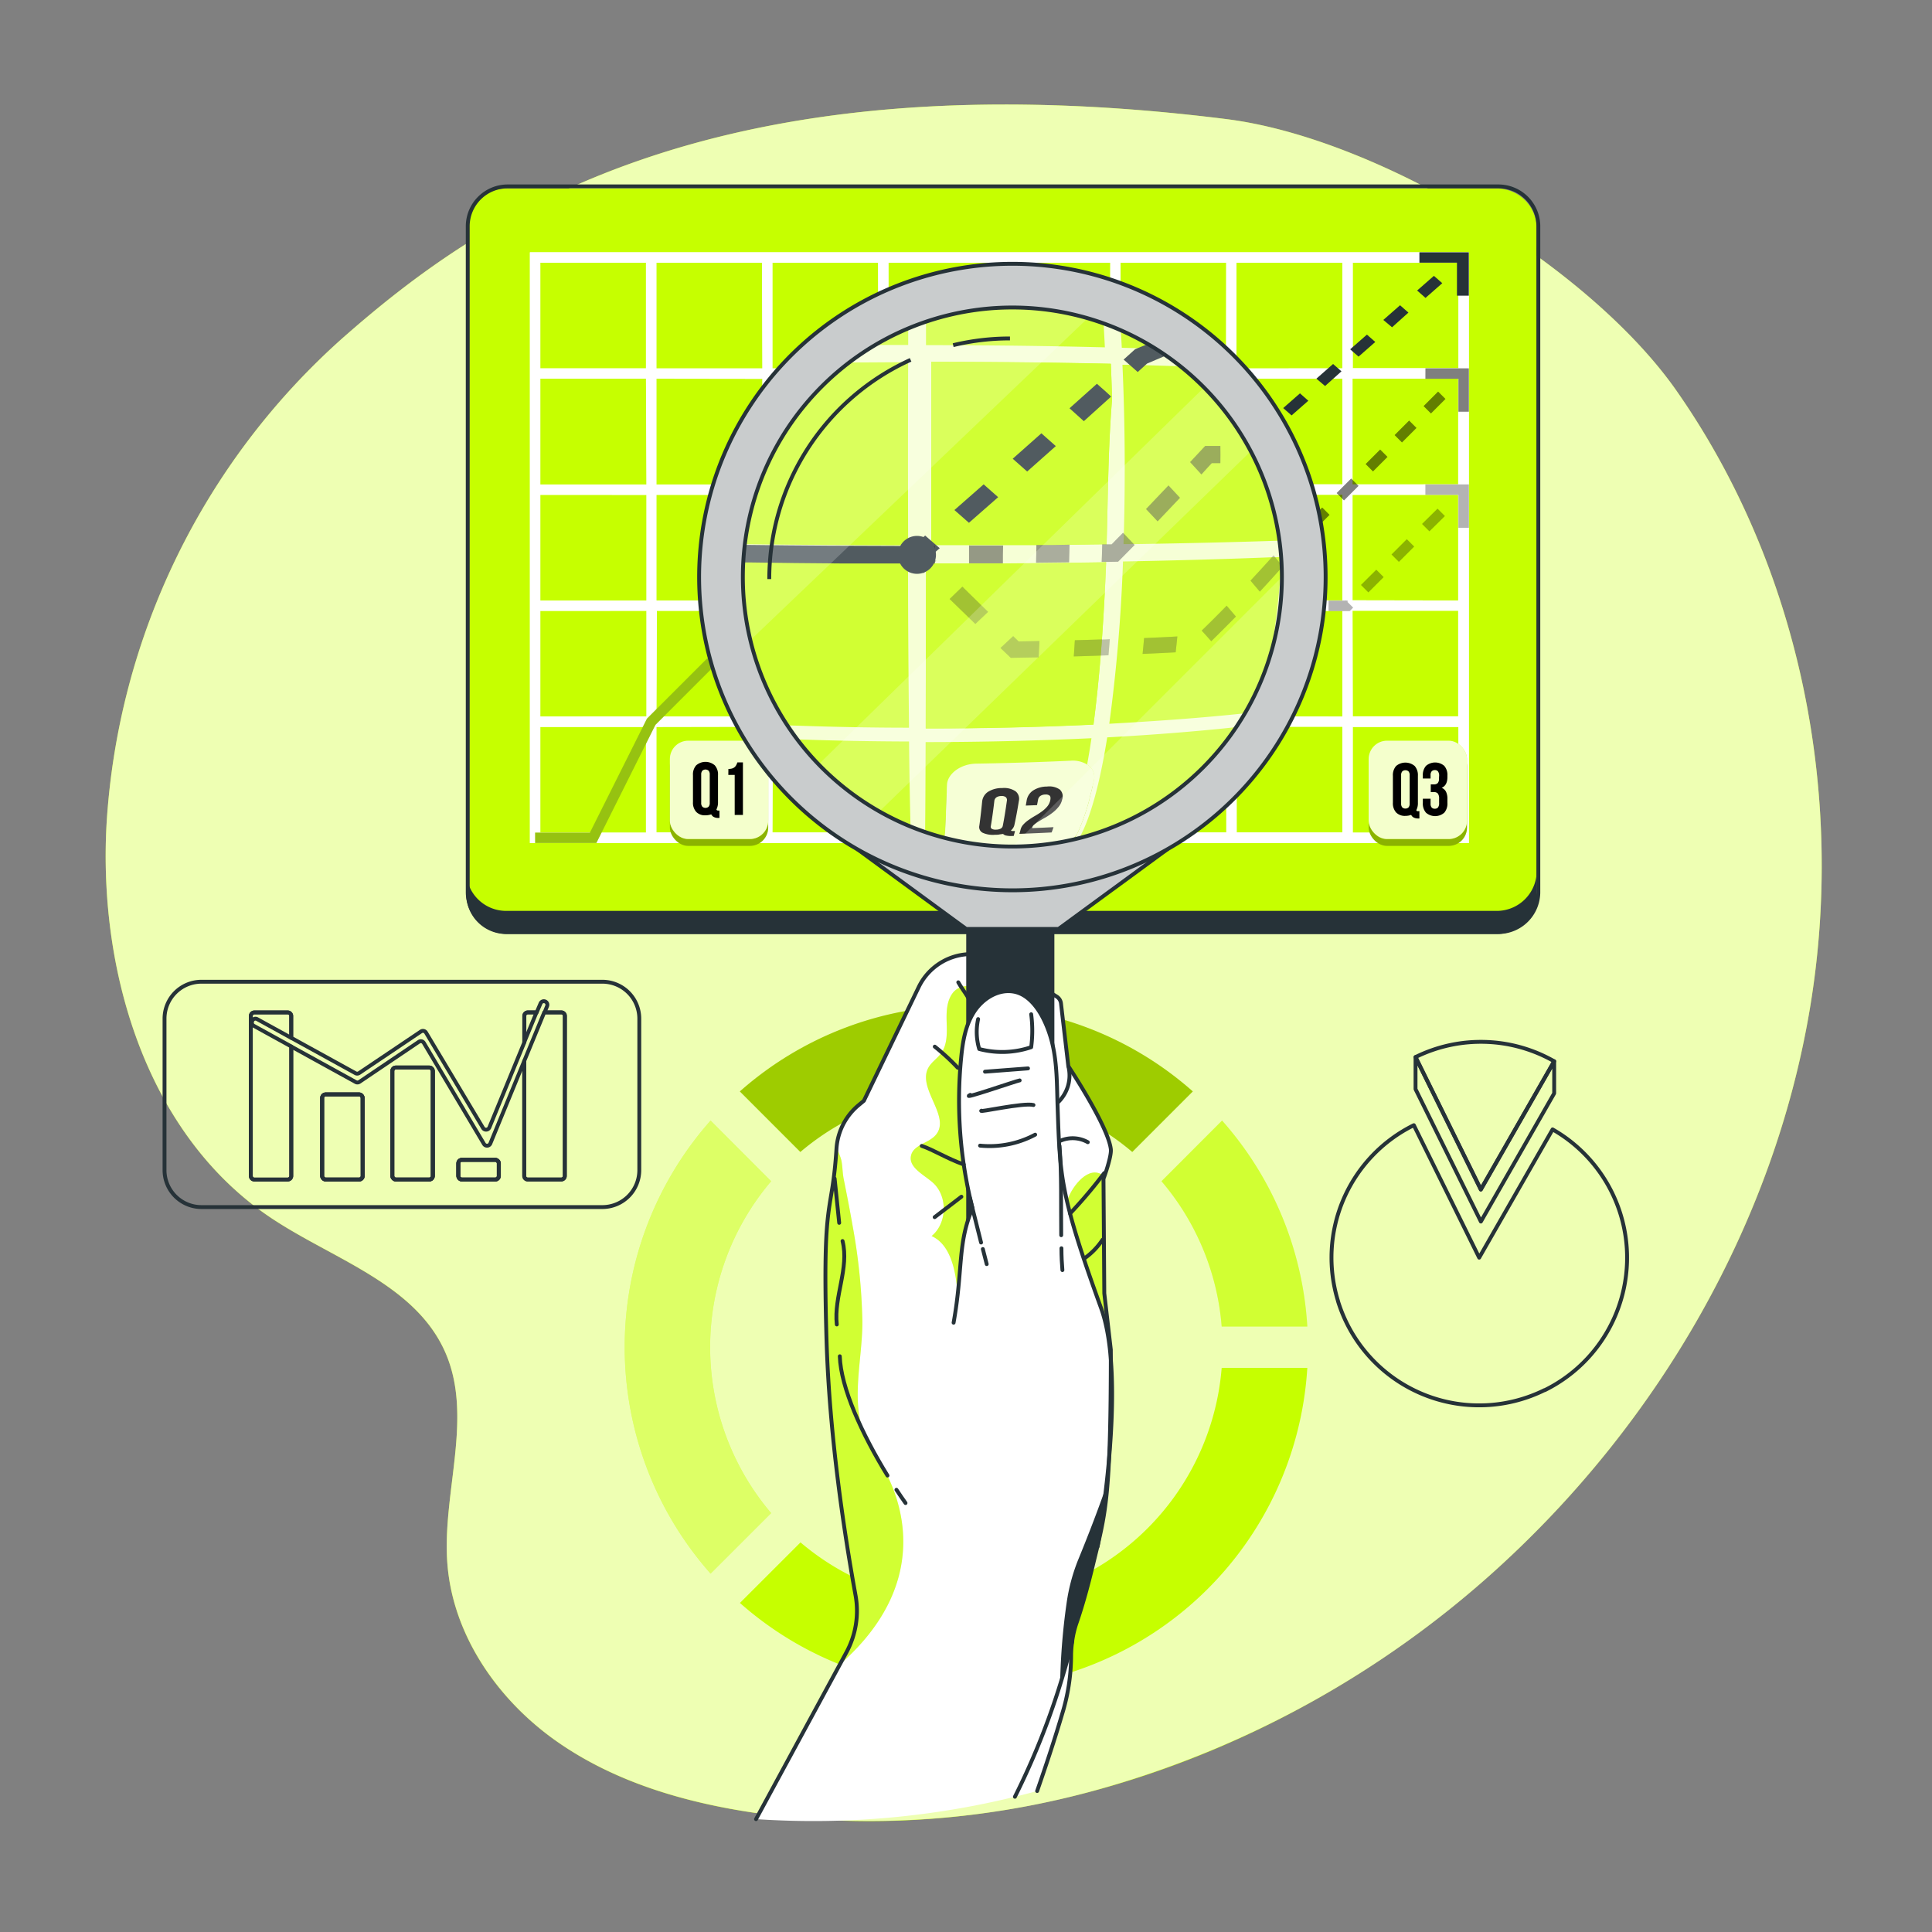 <svg xmlns="http://www.w3.org/2000/svg" xmlns:xlink="http://www.w3.org/1999/xlink" viewBox="0 0 500 500"><rect x="0" y="0" width="500" height="500" fill="#808080" stroke="none"/><defs><clipPath id="freepik--clip-path--inject-220"><path d="M285.8,334.72l1.69,14.6c0,39.3-1.38,42.22-4.67,55.87-1.15,4.76-2.56,10.06-4.2,14.81a24.79,24.79,0,0,0-1.11,4.65v.07a26.58,26.58,0,0,0-.3,3.88,51.54,51.54,0,0,1-2.28,14.86c-1.75,6-4,12.82-6.51,20.05a219.71,219.71,0,0,1-72.73,7.28l23.4-43.18a22.47,22.47,0,0,0,2.36-14.7c-3-16.61-6.8-41.73-7.52-66.27-1.12-38.25,1.43-31.33,2.58-49.37A16,16,0,0,1,222.19,286l1.4-1.16,14.18-29.4a15.12,15.12,0,0,1,21.56-6.3l14.15,8.73a2.39,2.39,0,0,1,1.12,1.76l1.9,16.25s10.3,15.5,11,21.5c.22,2-1.9,7.67-1.9,7.67Z" style="fill:#fff"></path></clipPath><clipPath id="freepik--clip-path-2--inject-220"><path d="M268.41,463.51c2.52-7.23,4.76-14.08,6.51-20.05a51.54,51.54,0,0,0,2.28-14.86,26.58,26.58,0,0,1,.3-3.88v-.07a24.79,24.79,0,0,1,1.11-4.65c1.64-4.75,3.05-10.05,4.2-14.81,3.29-13.65,4.66-16.57,4.67-55.87l-1.69-14.6-.21-29.63s2.12-5.71,1.9-7.67c-.69-6-11-21.5-11-21.5l-1.9-16.25a2.39,2.39,0,0,0-1.12-1.76l-14.15-8.73a15.11,15.11,0,0,0-21.56,6.3l-14.18,29.4-1.4,1.16a16,16,0,0,0-5.69,11.23c-1.15,18-3.7,11.12-2.58,49.37.72,24.54,4.5,49.66,7.52,66.27a22.47,22.47,0,0,1-2.36,14.7l-23.4,43.18" style="fill:none;stroke:#263238;stroke-linecap:round;stroke-linejoin:round"></path></clipPath></defs><g id="freepik--background-simple--inject-220"><path d="M88.82,87.35A183.21,183.21,0,0,0,27.58,213.23c-2.15,38.51,10.52,80.59,42.6,102,16,10.66,37,16.95,44.92,34.46,7.63,16.93-.77,36.61.69,55.12s13,35.07,28.12,45.75,33.39,16,51.68,18.65c69.09,10.06,140.87-16.62,192.41-63.72,41.36-37.79,71-88.88,80.34-144.12S466,147.09,433.91,101.17c-22.58-32.3-77.44-65.45-116.55-70.35C183.54,14.06,123.58,56.81,88.82,87.35Z" style="fill:#C6FF00"></path><path d="M468.34,261.37C459,316.61,429.36,367.7,388,405.49a255.76,255.76,0,0,1-105.11,58,219.71,219.71,0,0,1-72.73,7.28q-7.29-.53-14.57-1.58c-18.29-2.67-36.59-8-51.68-18.65s-26.66-27.32-28.12-45.75,6.93-38.19-.69-55.12c-7.89-17.51-28.95-23.8-44.92-34.46-32.08-21.41-44.75-63.49-42.6-102A183.21,183.21,0,0,1,88.82,87.35c34.76-30.54,94.72-73.29,228.54-56.53,39.11,4.9,94,38.05,116.55,70.35C466,147.09,477.68,206.14,468.34,261.37Z" style="fill:#fff;opacity:0.7"></path></g><g id="freepik--Charts--inject-220"><path d="M399.72,359.76a38.23,38.23,0,0,1-51.2-17.36,39.1,39.1,0,0,1-2.23-5.6s0,0,0-.05a38.22,38.22,0,0,1,19.61-45.55l16.91,34.28,19-33.19a38.23,38.23,0,0,1-2,67.47Z" style="fill:none;stroke:#263238;stroke-linecap:round;stroke-linejoin:round"></path><path d="M366.34,273.57a38.23,38.23,0,0,1,35.88,1.09l-19,33.18Z" style="fill:none;stroke:#263238;stroke-linecap:round;stroke-linejoin:round"></path><polygon points="366.34 273.57 366.34 281.87 383.25 316.14 402.22 282.96 402.22 274.66 383.25 307.85 366.34 273.57" style="fill:none;stroke:#263238;stroke-linecap:round;stroke-linejoin:round"></polygon><path d="M155.89,254.07H52.13a9.55,9.55,0,0,0-9.55,9.55v39.21a9.56,9.56,0,0,0,9.55,9.56H155.89a9.56,9.56,0,0,0,9.56-9.56V263.62A9.56,9.56,0,0,0,155.89,254.07Zm-62,50.26a.93.93,0,0,1-.92.93H84.3a.93.93,0,0,1-.93-.93V284.15a.93.93,0,0,1,.93-.92h8.63a.92.92,0,0,1,.92.92Zm17.23.93h-8.63a.93.93,0,0,1-.93-.93V277.19a.93.93,0,0,1,.93-.92h8.63a.92.92,0,0,1,.92.92v27.14A.93.93,0,0,1,111.08,305.26Zm18-.93a.93.93,0,0,1-.92.93h-8.64a.93.93,0,0,1-.92-.93v-3.25a.92.92,0,0,1,.92-.92h8.64a.92.92,0,0,1,.92.92Zm17.07,0a.93.93,0,0,1-.92.93H136.6a.93.93,0,0,1-.93-.93V274.59l-8.77,21.35a.93.93,0,0,1-1.65.12l-15.56-26.15a.91.91,0,0,0-1.3-.29L93,280a.92.92,0,0,1-1,0l-16.63-9.16v33.5a.93.93,0,0,1-.92.93H65.84a.93.93,0,0,1-.93-.93v-41.4a.93.93,0,0,1,.93-.92h8.63a.92.92,0,0,1,.92.92v5.66l16.55,9.11a.92.92,0,0,0,1,0l16-10.76a.92.92,0,0,1,1.31.29L125,291.91a.93.93,0,0,0,1.65-.12l9.06-22.06v-6.8a.93.93,0,0,1,.93-.92h2.25l1-2.33a.92.92,0,1,1,1.7.71l-.66,1.62h4.38a.92.92,0,0,1,.92.92Z" style="fill:none;stroke:#263238;stroke-linecap:round;stroke-linejoin:round"></path><rect x="83.37" y="283.23" width="10.48" height="22.03" rx="0.92" style="fill:none;stroke:#263238;stroke-linecap:round;stroke-linejoin:round"></rect><rect x="101.52" y="276.27" width="10.48" height="28.99" rx="0.92" style="fill:none;stroke:#263238;stroke-linecap:round;stroke-linejoin:round"></rect><rect x="118.6" y="300.16" width="10.48" height="5.1" rx="0.92" style="fill:none;stroke:#263238;stroke-linecap:round;stroke-linejoin:round"></rect><path d="M65.27,264.28l0-.11a.93.93,0,0,1,1.29-.42l8.79,4.84v-5.66a.92.92,0,0,0-.92-.92H65.84a.93.93,0,0,0-.93.92v41.4a.93.93,0,0,0,.93.93h8.63a.93.93,0,0,0,.92-.93v-33.5l-9.73-5.36A.92.92,0,0,1,65.27,264.28Z" style="fill:none;stroke:#263238;stroke-linecap:round;stroke-linejoin:round"></path><path d="M145.23,262h-4.38l-5.18,12.58v29.74a.93.93,0,0,0,.93.93h8.63a.93.93,0,0,0,.92-.93v-41.4A.92.92,0,0,0,145.23,262Z" style="fill:none;stroke:#263238;stroke-linecap:round;stroke-linejoin:round"></path><path d="M136.6,262a.93.93,0,0,0-.93.92v6.8l3.18-7.72Z" style="fill:none;stroke:#263238;stroke-linecap:round;stroke-linejoin:round"></path><rect x="101.52" y="276.27" width="10.48" height="28.99" rx="0.92" style="fill:none;stroke:#263238;stroke-linecap:round;stroke-linejoin:round"></rect><rect x="83.37" y="283.23" width="10.48" height="22.03" rx="0.92" style="fill:none;stroke:#263238;stroke-linecap:round;stroke-linejoin:round"></rect><rect x="118.6" y="300.16" width="10.48" height="5.1" rx="0.92" style="fill:none;stroke:#263238;stroke-linecap:round;stroke-linejoin:round"></rect><path d="M316.27,290,300.59,305.7a66,66,0,0,1,15.58,37.6h22.16A88.1,88.1,0,0,0,316.27,290Z" style="fill:#C6FF00"></path><path d="M316.27,290,300.59,305.7a66,66,0,0,1,15.58,37.6h22.16A88.1,88.1,0,0,0,316.27,290Z" style="fill:#fff;opacity:0.2"></path><path d="M199.57,391.59a66.3,66.3,0,0,1,0-85.89L183.9,290a88.42,88.42,0,0,0,0,117.25Z" style="fill:#C6FF00"></path><g style="opacity:0.4"><path d="M199.57,391.59a66.3,66.3,0,0,1,0-85.89L183.9,290a88.42,88.42,0,0,0,0,117.25Z" style="fill:#fff"></path></g><path d="M207.13,298.13a66.32,66.32,0,0,1,85.9,0l15.67-15.67a88.41,88.41,0,0,0-117.23,0Z" style="fill:#C6FF00"></path><path d="M207.13,298.13a66.32,66.32,0,0,1,85.9,0l15.67-15.67a88.41,88.41,0,0,0-117.23,0Z" style="opacity:0.2"></path><path d="M338.33,354H316.17a66.28,66.28,0,0,1-109,45.17l-15.68,15.67A88.4,88.4,0,0,0,338.33,354Z" style="fill:#C6FF00"></path></g><g id="freepik--Metrics--inject-220"><path d="M387.36,241.72H131a10.34,10.34,0,0,1-10.34-10.34V65.1A10.33,10.33,0,0,1,131,54.77H387.36A10.33,10.33,0,0,1,397.7,65.1V231.38A10.34,10.34,0,0,1,387.36,241.72Z" style="fill:#263238"></path><path d="M387.36,235.74H131a10.34,10.34,0,0,1-10.34-10.34V59.12A10.34,10.34,0,0,1,131,48.79H387.36A10.34,10.34,0,0,1,397.7,59.12V225.4A10.34,10.34,0,0,1,387.36,235.74Z" style="fill:#C6FF00"></path><path d="M398.12,64.57v-6a10.33,10.33,0,0,0-10.34-10.33H131.39a10.33,10.33,0,0,0-10.34,10.33V224.87h0v6a10.34,10.34,0,0,0,10.34,10.34H387.78a10.34,10.34,0,0,0,10.34-10.34V64.57Z" style="fill:none;stroke:#263238;stroke-miterlimit:10"></path><path d="M137.14,65.29V218.17h243V65.29Zm240.3,30H350.09V68h27.35ZM199.9,128.06h27.35v27.35H199.9Zm-2.69,27.35H169.87V128.06h27.34Zm90.12-30H260V98h27.34ZM290,98h27.34v27.35H290Zm-30,30h27.35v27.35H260Zm-2.69,27.35H229.94V128.06h27.35Zm0-30H229.94V98h27.35Zm-30,0H199.9V98h27.35Zm0,32.73v27.34H199.9V158.1Zm2.69,0h27.35v27.34H229.94Zm30,0h27.35v27.34H260Zm30,0h27.34v27.34H290Zm0-2.69V128.06h27.34v27.35Zm30-27.35H347.4v27.35H320.05Zm0-2.69V98H347.4v27.35Zm0-30V68H347.4V95.33Zm-2.69,0H290V68h27.34Zm-30,0H260V68h27.34Zm-30,0H229.94V68h27.35Zm-30,0H199.9V68h27.35Zm-30,0H169.87V68h27.34Zm0,2.69v27.35H169.87V98Zm-30,27.35H139.83V98h27.35Zm0,2.69v27.35H139.83V128.06Zm0,30v27.34H139.83V158.1Zm2.69,0h27.34v27.34H169.87Zm27.34,30v27.35H169.87V188.13Zm2.69,0h27.35v27.35H199.9Zm30,0h27.35v27.35H229.94Zm30,0h27.35v27.35H260Zm30,0h27.34v27.35H290Zm30,0H347.4v27.35H320.05Zm0-2.69V158.1H347.4v27.34Zm30-27.34h27.35v27.34H350.09Zm0-2.69V128.06h27.35v27.35Zm0-30V98h27.35v27.35ZM167.18,68V95.33H139.83V68ZM139.83,188.13h27.35v27.35H139.83Zm210.26,27.35V188.13h27.35v27.35Z" style="fill:#fff"></path><path d="M137.14,65.29V218.17h243V65.29Zm240.3,30H350.09V68h27.35ZM199.9,128.06h27.35v27.35H199.9Zm-2.69,27.35H169.87V128.06h27.34Zm90.12-30H260V98h27.34ZM290,98h27.34v27.35H290Zm-30,30h27.35v27.35H260Zm-2.69,27.35H229.94V128.06h27.35Zm0-30H229.94V98h27.35Zm-30,0H199.9V98h27.35Zm0,32.73v27.34H199.9V158.1Zm2.69,0h27.35v27.34H229.94Zm30,0h27.35v27.34H260Zm30,0h27.34v27.34H290Zm0-2.69V128.06h27.34v27.35Zm30-27.35H347.4v27.35H320.05Zm0-2.69V98H347.4v27.35Zm0-30V68H347.4V95.33Zm-2.69,0H290V68h27.34Zm-30,0H260V68h27.34Zm-30,0H229.94V68h27.35Zm-30,0H199.9V68h27.35Zm-30,0H169.87V68h27.34Zm0,2.69v27.35H169.87V98Zm-30,27.35H139.83V98h27.35Zm0,2.69v27.35H139.83V128.06Zm0,30v27.34H139.83V158.1Zm2.69,0h27.34v27.34H169.87Zm27.34,30v27.35H169.87V188.13Zm2.69,0h27.35v27.35H199.9Zm30,0h27.35v27.35H229.94Zm30,0h27.35v27.35H260Zm30,0h27.34v27.35H290Zm30,0H347.4v27.35H320.05Zm0-2.69V158.1H347.4v27.34Zm30-27.34h27.35v27.34H350.09Zm0-2.69V128.06h27.35v27.35Zm0-30V98h27.35v27.35ZM167.18,68V95.33H139.83V68ZM139.83,188.13h27.35v27.35H139.83Zm210.26,27.35V188.13h27.35v27.35Z" style="fill:#fff;opacity:0.8"></path><polygon points="259.85 157.7 257.68 155.8 259.85 153.9 262.02 155.8 259.85 157.7" style="fill:#263238"></polygon><path d="M266.35,152l-2.17-1.9,4.34-3.8,2.16,1.9Zm8.67-7.6-2.17-1.91,4.33-3.8,2.17,1.9Zm8.66-7.61-2.17-1.9,4.34-3.8L288,133Zm8.67-7.6-2.17-1.9,1.91-1.68,3.51-1.54,1.37,2.41-3.06,1.34Zm10.1-5.12-1.37-2.4,5.48-2.41,1.37,2.41Zm11-4.8L312,116.86l5.48-2.41,1.37,2.41Zm11-4.81L323,112.05l3.33-1.46,1.35-1.18,2.17,1.9-1.7,1.49Zm9.81-6.95-2.17-1.9,4.34-3.81,2.16,1.91Zm8.67-7.61L340.68,98,345,94.2l2.17,1.9Zm8.66-7.6-2.17-1.9,4.34-3.8,2.16,1.9Zm8.67-7.6L358,82.8l4.33-3.8,2.17,1.9Zm8.66-7.6-2.17-1.91,4.34-3.8,2.17,1.9Z" style="fill:#263238"></path><polygon points="380.13 76.52 377.06 76.52 377.06 67.98 367.34 67.98 367.34 65.3 380.13 65.3 380.13 76.52" style="fill:#263238"></polygon><g style="opacity:0.5"><path d="M340.33,137l-1.9-1.9,3.75-3.75,1.9,1.9Zm7.5-7.5-1.9-1.9,3.75-3.75,1.9,1.9Zm7.5-7.5-1.9-1.9,3.75-3.75,1.9,1.9Zm7.5-7.5-1.9-1.9,3.75-3.75,1.9,1.9Zm7.5-7.5-1.9-1.9,3.75-3.75,1.9,1.9Z"></path><polygon points="334.28 143.08 331.04 143.08 331.04 140.39 333.17 140.39 334.68 138.88 336.58 140.78 334.28 143.08"></polygon><path d="M289.23,158.1h-2.6v-2.69h1.48l1.75-1.75,1.9,1.9Zm-7.66,0h-5.06v-2.69h5.06Zm-10.12,0h-5.07v-2.69h5.07ZM295.34,152l-1.9-1.9L297,146.5l1.9,1.9Zm7.16-7.15-1.9-1.91,2.53-2.53h2.59v2.69h-1.47ZM326,143.08h-5.06v-2.69H326Zm-10.12,0h-5.06v-2.69h5.06Z"></path><rect x="258.63" y="155.41" width="2.69" height="2.69"></rect><polygon points="380.13 106.55 377.44 106.55 377.44 98.02 368.9 98.02 368.91 95.33 380.13 95.33 380.13 106.55"></polygon><g style="opacity:0.2"><path d="M340.33,137l-1.9-1.9,3.75-3.75,1.9,1.9Zm7.5-7.5-1.9-1.9,3.75-3.75,1.9,1.9Zm7.5-7.5-1.9-1.9,3.75-3.75,1.9,1.9Zm7.5-7.5-1.9-1.9,3.75-3.75,1.9,1.9Zm7.5-7.5-1.9-1.9,3.75-3.75,1.9,1.9Z"></path><polygon points="334.28 143.08 331.04 143.08 331.04 140.39 333.17 140.39 334.68 138.88 336.58 140.78 334.28 143.08"></polygon><path d="M289.23,158.1h-2.6v-2.69h1.48l1.75-1.75,1.9,1.9Zm-7.66,0h-5.06v-2.69h5.06Zm-10.12,0h-5.07v-2.69h5.07ZM295.34,152l-1.9-1.9L297,146.5l1.9,1.9Zm7.16-7.15-1.9-1.91,2.53-2.53h2.59v2.69h-1.47ZM326,143.08h-5.06v-2.69H326Zm-10.12,0h-5.06v-2.69h5.06Z"></path><rect x="258.63" y="155.41" width="2.69" height="2.69"></rect><polygon points="380.13 106.55 377.44 106.55 377.44 98.02 368.9 98.02 368.91 95.33 380.13 95.33 380.13 106.55"></polygon></g></g><g style="opacity:0.3"><rect x="258.24" y="156.36" width="2.69" height="2.69" transform="translate(-35.48 229.75) rotate(-45)"></rect><path d="M299.79,173.12H294.2v-2.69h5.58Zm-11.17,0H283v-2.69h5.59Zm-11.17,0h-4.36l-1.66-1.67,1.91-1.9.87.88h3.24Zm28.38-1.59-1.9-1.9,3.95-3.95,1.9,1.9Zm-38.35-4-4-3.94,1.91-1.91,3.95,3.95Zm46.25-3.87-1.9-1.9,3.95-4,1.9,1.91Zm35.57-5.53h-5.46v-2.69h4.35l.09-.1.09.1h.37v.37l1.44,1.44Zm-11,0h-5.59v-2.69h5.59Zm-11.17,0H321.5v-2.69h5.59Zm27-4.83-1.9-1.91,3.95-3.94,1.9,1.9Zm7.9-7.9-1.9-1.9,3.95-3.95,1.9,1.9Zm7.9-7.9-1.9-1.9,4-3.95,1.9,1.9Z"></path><polygon points="380.13 136.59 377.44 136.59 377.44 128.06 368.9 128.06 368.9 125.37 380.13 125.37 380.13 136.59"></polygon><g style="opacity:0.3"><rect x="258.24" y="156.36" width="2.69" height="2.69" transform="translate(-35.48 229.75) rotate(-45)"></rect><path d="M299.79,173.12H294.2v-2.69h5.58Zm-11.17,0H283v-2.69h5.59Zm-11.17,0h-4.36l-1.66-1.67,1.91-1.9.87.88h3.24Zm28.38-1.59-1.9-1.9,3.95-3.95,1.9,1.9Zm-38.35-4-4-3.94,1.91-1.91,3.95,3.95Zm46.25-3.87-1.9-1.9,3.95-4,1.9,1.91Zm35.57-5.53h-5.46v-2.69h4.35l.09-.1.09.1h.37v.37l1.44,1.44Zm-11,0h-5.59v-2.69h5.59Zm-11.17,0H321.5v-2.69h5.59Zm27-4.83-1.9-1.91,3.95-3.94,1.9,1.9Zm7.9-7.9-1.9-1.9,3.95-3.95,1.9,1.9Zm7.9-7.9-1.9-1.9,4-3.95,1.9,1.9Z"></path><polygon points="380.13 136.59 377.44 136.59 377.44 128.06 368.9 128.06 368.9 125.37 380.13 125.37 380.13 136.59"></polygon></g></g><polygon points="154.34 218.17 138.49 218.17 138.49 215.48 152.67 215.48 167.42 185.99 182.98 170.43 213.02 170.43 228.04 155.41 258.63 155.41 258.63 158.1 229.15 158.1 214.13 173.12 184.1 173.12 169.63 187.59 154.34 218.17" style="fill:#C6FF00"></polygon><g style="opacity:0.3"><polygon points="154.34 218.17 138.49 218.17 138.49 215.48 152.67 215.48 167.42 185.99 182.98 170.43 213.02 170.43 228.04 155.41 258.63 155.41 258.63 158.1 229.15 158.1 214.13 173.12 184.1 173.12 169.63 187.59 154.34 218.17" style="fill:#263238"></polygon></g><rect x="173.36" y="193.47" width="25.45" height="25.45" rx="4.75" style="fill:#C6FF00"></rect><rect x="173.36" y="193.47" width="25.45" height="25.45" rx="4.75" style="opacity:0.3"></rect><rect x="173.36" y="191.69" width="25.45" height="25.45" rx="4.75" style="fill:#C6FF00"></rect><rect x="173.36" y="191.69" width="25.45" height="25.45" rx="4.75" style="fill:#fff;opacity:0.8"></rect><path d="M179.34,200.59a3.51,3.51,0,0,1,.84-2.53,3.68,3.68,0,0,1,4.8,0,3.51,3.51,0,0,1,.84,2.53v7a4,4,0,0,1-.41,1.9.38.38,0,0,0,.2.24,1.3,1.3,0,0,0,.4.05h.19v1.9h-.29a2.48,2.48,0,0,1-1.17-.24,1.49,1.49,0,0,1-.67-.69,3.78,3.78,0,0,1-.7.18,3.94,3.94,0,0,1-.79.07,3.12,3.12,0,0,1-2.4-.88,3.53,3.53,0,0,1-.84-2.53Zm2.13,7.19a1.42,1.42,0,0,0,.3,1,1.23,1.23,0,0,0,1.61,0,1.42,1.42,0,0,0,.3-1v-7.33a1.45,1.45,0,0,0-.3-1,1.23,1.23,0,0,0-1.61,0,1.45,1.45,0,0,0-.3,1Z"></path><path d="M188.51,199a3.29,3.29,0,0,0,1-.13,1.79,1.79,0,0,0,.65-.37,2,2,0,0,0,.4-.54,4.84,4.84,0,0,0,.28-.66h1.43V210.9h-2.13V200.55h-1.65Z"></path><rect x="263.63" y="194.47" width="25.45" height="25.45" rx="4.75" style="fill:#C6FF00"></rect><rect x="263.63" y="194.47" width="25.45" height="25.45" rx="4.75" style="opacity:0.3"></rect><rect x="263.63" y="192.69" width="25.45" height="25.45" rx="4.75" style="fill:#C6FF00"></rect><rect x="263.63" y="192.69" width="25.45" height="25.45" rx="4.75" style="fill:#fff;opacity:0.8"></rect><path d="M269.89,201.77a3.53,3.53,0,0,1,.83-2.53,3.73,3.73,0,0,1,4.81,0,3.57,3.57,0,0,1,.83,2.53v7a4,4,0,0,1-.41,1.9.41.41,0,0,0,.21.25,1.24,1.24,0,0,0,.39,0h.2v1.9h-.29a2.48,2.48,0,0,1-1.17-.24,1.45,1.45,0,0,1-.67-.69,5.13,5.13,0,0,1-.7.19,5,5,0,0,1-.8.07,3.15,3.15,0,0,1-2.4-.89,3.51,3.51,0,0,1-.83-2.53ZM272,209a1.45,1.45,0,0,0,.3,1,1.23,1.23,0,0,0,1.61,0,1.45,1.45,0,0,0,.3-1v-7.33a1.42,1.42,0,0,0-.3-1,1.23,1.23,0,0,0-1.61,0,1.42,1.42,0,0,0-.3,1Z"></path><path d="M282,201.85a1.83,1.83,0,0,0-.3-1.23,1,1,0,0,0-.8-.32,1.09,1.09,0,0,0-.81.3,1.42,1.42,0,0,0-.3,1v1.46h-2v-1.32a3.61,3.61,0,0,1,.8-2.53,3.64,3.64,0,0,1,4.75,0,3.61,3.61,0,0,1,.8,2.53,5.63,5.63,0,0,1-.33,2,7.78,7.78,0,0,1-.85,1.62,11.21,11.21,0,0,1-1.08,1.35c-.39.41-.74.8-1.05,1.16A5.74,5.74,0,0,0,280,209a1.8,1.8,0,0,0-.17,1.14h4v1.94h-6.16v-1.67a4.47,4.47,0,0,1,.31-1.74,6.29,6.29,0,0,1,.78-1.39,12.89,12.89,0,0,1,1-1.18,14.24,14.24,0,0,0,1-1.17,5.94,5.94,0,0,0,.78-1.37A4.38,4.38,0,0,0,282,201.85Z"></path><rect x="354.21" y="193.47" width="25.45" height="25.45" rx="4.75" style="fill:#C6FF00"></rect><rect x="354.21" y="193.47" width="25.45" height="25.45" rx="4.75" style="opacity:0.3"></rect><rect x="354.21" y="191.69" width="25.45" height="25.45" rx="4.75" style="fill:#C6FF00"></rect><rect x="354.21" y="191.69" width="25.45" height="25.45" rx="4.75" style="fill:#fff;opacity:0.8"></rect><path d="M360.48,200.77a3.57,3.57,0,0,1,.83-2.53,3.73,3.73,0,0,1,4.81,0,3.57,3.57,0,0,1,.83,2.53v7a3.85,3.85,0,0,1-.41,1.9.45.45,0,0,0,.21.25,1.28,1.28,0,0,0,.4,0h.19v1.9h-.29a2.48,2.48,0,0,1-1.17-.24,1.45,1.45,0,0,1-.67-.69,5.13,5.13,0,0,1-.7.19,5,5,0,0,1-.8.07,3.15,3.15,0,0,1-2.4-.89,3.55,3.55,0,0,1-.83-2.53Zm2.13,7.19a1.45,1.45,0,0,0,.3,1,1.23,1.23,0,0,0,1.61,0,1.45,1.45,0,0,0,.3-1v-7.33a1.42,1.42,0,0,0-.3-1,1.23,1.23,0,0,0-1.61,0,1.42,1.42,0,0,0-.3,1Z"></path><path d="M372.44,200.85a1.83,1.83,0,0,0-.3-1.23,1,1,0,0,0-.81-.32,1.09,1.09,0,0,0-.8.3,1.42,1.42,0,0,0-.3,1v.88h-2v-.74a3.61,3.61,0,0,1,.81-2.53,3.63,3.63,0,0,1,4.74,0,3.61,3.61,0,0,1,.81,2.53v.35c0,1.44-.5,2.38-1.49,2.79a2.16,2.16,0,0,1,1.15,1.07,4.16,4.16,0,0,1,.34,1.78v1.06a3.59,3.59,0,0,1-.81,2.53,3.6,3.6,0,0,1-4.74,0,3.59,3.59,0,0,1-.81-2.53V206.7h2V208a1.45,1.45,0,0,0,.3,1,1.09,1.09,0,0,0,.8.3,1.1,1.1,0,0,0,.81-.31,1.82,1.82,0,0,0,.3-1.22V206.7a2.1,2.1,0,0,0-.33-1.34A1.33,1.33,0,0,0,371,205h-.72V203h.84a1.38,1.38,0,0,0,.94-.31,1.52,1.52,0,0,0,.34-1.13Z"></path></g><g id="freepik--Hand--inject-220"><path d="M285.8,334.72l1.69,14.6c0,39.3-1.38,42.22-4.67,55.87-1.15,4.76-2.56,10.06-4.2,14.81a24.79,24.79,0,0,0-1.11,4.65v.07a26.58,26.58,0,0,0-.3,3.88,51.54,51.54,0,0,1-2.28,14.86c-1.75,6-4,12.82-6.51,20.05a219.71,219.71,0,0,1-72.73,7.28l23.4-43.18a22.47,22.47,0,0,0,2.36-14.7c-3-16.61-6.8-41.73-7.52-66.27-1.12-38.25,1.43-31.33,2.58-49.37A16,16,0,0,1,222.19,286l1.4-1.16,14.18-29.4a15.12,15.12,0,0,1,21.56-6.3l14.15,8.73a2.39,2.39,0,0,1,1.12,1.76l1.9,16.25s10.3,15.5,11,21.5c.22,2-1.9,7.67-1.9,7.67Z" style="fill:#fff"></path><g style="clip-path:url(#freepik--clip-path--inject-220)"><path d="M217.73,430.43c22.7-20.21,17.22-41.93,8.35-54.6-7.1-10.13-2.81-22.65-2.9-33.94a152.41,152.41,0,0,0-2.51-24.57c-.7-4.06-1.5-8.11-2.31-12.15-.32-1.57-.29-3.11-.57-4.64s-1.28-2.89-1.08-4.45c0,0-3,23.44-3,25.46-.08,5,0,11.44,0,16.46.09,10.63.71,17.84,1.38,28.44,1.21,19.06,5.51,39.86,6.75,48.73C222.43,419.36,219.38,426.77,217.73,430.43Z" style="fill:#C6FF00"></path><g style="opacity:0.2"><path d="M217.73,430.43c22.7-20.21,17.22-41.93,8.35-54.6-7.1-10.13-2.81-22.65-2.9-33.94a152.41,152.41,0,0,0-2.51-24.57c-.7-4.06-1.5-8.11-2.31-12.15-.32-1.57-.29-3.11-.57-4.64s-1.28-2.89-1.08-4.45c0,0-3,23.44-3,25.46-.08,5,0,11.44,0,16.46.09,10.63.71,17.84,1.38,28.44,1.21,19.06,5.51,39.86,6.75,48.73C222.43,419.36,219.38,426.77,217.73,430.43Z" style="fill:#fff"></path></g><path d="M253.36,256.94c-1.08-2.49-5.09-2.17-6.76,0s-1.69,5.09-1.6,7.8.15,5.66-1.45,7.86c-1,1.35-2.51,2.28-3.31,3.75-2.89,5.38,5.87,12.55,2,17.3-1.8,2.22-5.76,2.55-6.45,5.33-.78,3.08,3.14,4.93,5.53,7,4,3.47,3.86,10.56-.22,13.91,6.34,2.85,7.57,13.57,6.49,27.44,4.27-6,5.33-23.66,4.86-31s-2.21-14.56-2.84-21.89a72.32,72.32,0,0,1,5.28-33.81Z" style="fill:#C6FF00"></path><g style="opacity:0.2"><path d="M253.36,256.94c-1.08-2.49-5.09-2.17-6.76,0s-1.69,5.09-1.6,7.8.15,5.66-1.45,7.86c-1,1.35-2.51,2.28-3.31,3.75-2.89,5.38,5.87,12.55,2,17.3-1.8,2.22-5.76,2.55-6.45,5.33-.78,3.08,3.14,4.93,5.53,7,4,3.47,3.86,10.56-.22,13.91,6.34,2.85,7.57,13.57,6.49,27.44,4.27-6,5.33-23.66,4.86-31s-2.21-14.56-2.84-21.89a72.32,72.32,0,0,1,5.28-33.81Z" style="fill:#fff"></path></g><path d="M276.05,311.46c-.46,3,.52,6.08,1.49,9q4.56,13.68,9.1,27.37c.16-11.61.49-23.23.49-34.83,0-3.1.9-8.59-3.09-9.48C280.36,302.7,276.49,308.62,276.05,311.46Z" style="fill:#C6FF00"></path><path d="M276.05,311.46c-.46,3,.52,6.08,1.49,9q4.56,13.68,9.1,27.37c.16-11.61.49-23.23.49-34.83,0-3.1.9-8.59-3.09-9.48C280.36,302.7,276.49,308.62,276.05,311.46Z" style="fill:#fff;opacity:0.2"></path></g><path d="M331.62,147.05c0,.73,0,1.46,0,2.2a69.44,69.44,0,0,1-2.53,18.64,68.71,68.71,0,0,1-7.1,16.73l.23,0c-.71,1.22-1.46,2.41-2.24,3.58l-.24,0a69.89,69.89,0,0,1-40.39,28.58l-1.37.33-.78.18a69.13,69.13,0,0,1-15.33,1.7,69.83,69.83,0,0,1-10.79-.83,67.19,67.19,0,0,1-6.69-1.38c-1.69-.44-3.35-.93-5-1.49v.15q-1.92-.64-3.78-1.41a69.9,69.9,0,0,1-29.26-22.51c-.91-1.18-1.76-2.39-2.57-3.63-.54-.81-1.06-1.64-1.56-2.48-.8-1.32-1.56-2.66-2.27-4-.37-.71-.72-1.42-1.06-2.14-.19-.37-.36-.75-.53-1.13-.25-.55-.49-1.1-.73-1.66a69.79,69.79,0,0,1-5.41-27c0-1.34,0-2.67.11-4,.09-1.52.22-3,.41-4.53h0a69.66,69.66,0,0,1,27-47A70.26,70.26,0,0,1,235,85.1c1.51-.63,3.05-1.22,4.61-1.74a70,70,0,0,1,46,.43q2.26.81,4.46,1.78A69.06,69.06,0,0,1,297,89.08l.12,0c.68.39,1.36.8,2,1.24s1.35.86,2,1.31l.13.22q2.11,1.44,4.11,3a70.48,70.48,0,0,1,12.14,12.39c.68.89,1.33,1.8,2,2.72l.33.49c.54.81,1.08,1.61,1.59,2.44.63,1,1.24,2.07,1.82,3.13l.05.1h0a11.23,11.23,0,0,1,.53,1c.09.18.18.37.28.55.28.55.55,1.11.81,1.67a.3.3,0,0,1,0,.08l0,.06.06.12.05.1.07.16a.3.3,0,0,1,0,.08l.29.63a68.78,68.78,0,0,1,5.61,19.35l.18,2.12c.07.71.13,1.43.19,2.14s.08,1.3.11,2l0,0c0,.06,0,.12,0,.18C331.61,146.56,331.62,146.81,331.62,147.05Z" style="fill:#263238"></path><path d="M331.62,147.05c0,.73,0,1.46,0,2.2a69.44,69.44,0,0,1-2.53,18.64,68.71,68.71,0,0,1-7.1,16.73l.23,0c-.71,1.22-1.46,2.41-2.24,3.58l-.24,0a69.89,69.89,0,0,1-40.39,28.58l-1.37.33-.78.18a69.13,69.13,0,0,1-15.33,1.7,69.83,69.83,0,0,1-10.79-.83,67.19,67.19,0,0,1-6.69-1.38c-1.69-.44-3.35-.93-5-1.49v.15q-1.92-.64-3.78-1.41a69.9,69.9,0,0,1-29.26-22.51c-.91-1.18-1.76-2.39-2.57-3.63-.54-.81-1.06-1.64-1.56-2.48-.8-1.32-1.56-2.66-2.27-4-.37-.71-.72-1.42-1.06-2.14-.19-.37-.36-.75-.53-1.13-.25-.55-.49-1.1-.73-1.66a69.79,69.79,0,0,1-5.41-27c0-1.34,0-2.67.11-4,.09-1.52.22-3,.41-4.53h0a69.66,69.66,0,0,1,27-47A70.26,70.26,0,0,1,235,85.1c1.51-.63,3.05-1.22,4.61-1.74a70,70,0,0,1,46,.43q2.26.81,4.46,1.78A69.06,69.06,0,0,1,297,89.08l.12,0c.68.39,1.36.8,2,1.24s1.35.86,2,1.31l.13.22q2.11,1.44,4.11,3a70.48,70.48,0,0,1,12.14,12.39c.68.89,1.33,1.8,2,2.72l.33.49c.54.81,1.08,1.61,1.59,2.44.63,1,1.24,2.07,1.82,3.13l.05.1,1.63,3.22a.3.3,0,0,1,0,.08l0,.06.06.12.05.1.07.16a.3.3,0,0,1,0,.08l.29.63a68.78,68.78,0,0,1,5.61,19.35l.18,2.12c.07.71.13,1.43.19,2.14s.08,1.3.11,2l0,0c0,.06,0,.12,0,.18C331.61,146.56,331.62,146.81,331.62,147.05Z" style="fill:#C6FF00"></path><path d="M272.53,141.05h-1.41l-2.9,0-8.68,0-8.75,0-8.35,0H242c0,.57,0,1.15,0,1.72h0c0,.65,0,1.3,0,1.94h0l.27.26c-.09.1-.18.18-.27.27h0v.39h0c2.92,0,5.85,0,8.76,0h.75l8,0,8.65-.07,8.55-.1,8.43-.12c.05-1.51.1-3,.14-4.54l1.14,0Zm59.07,5.27c0,.28-.05.56-.07.84-.56,7.16-1.36,14.13-2.4,20.73a69.44,69.44,0,0,0,2.53-18.64c0-.74,0-1.47,0-2.2C331.62,146.81,331.61,146.56,331.6,146.32Zm-59.07-5.27h-1.41l-2.9,0-8.68,0-8.75,0-8.35,0H242c0,.57,0,1.15,0,1.72h0c0,.65,0,1.3,0,1.94h0l.27.26c-.09.1-.18.18-.27.27h0v.39h0c2.92,0,5.85,0,8.76,0h.75l8,0,8.65-.07,8.55-.1,8.43-.12c.05-1.51.1-3,.14-4.54l1.14,0Zm0,0h-1.41l-2.9,0-8.68,0-8.75,0-8.35,0H242c0,.57,0,1.15,0,1.72h0c0,.65,0,1.3,0,1.94h0l.27.26c-.09.1-.18.18-.27.27h0v.39h0c2.92,0,5.85,0,8.76,0h.75l8,0,8.65-.07,8.55-.1,8.43-.12c.05-1.51.1-3,.14-4.54l1.14,0Zm0,0h-1.41l-2.9,0-8.68,0-8.75,0-8.35,0H242c0,.57,0,1.15,0,1.72h0c0,.65,0,1.3,0,1.94h0l.27.26c-.09.1-.18.18-.27.27h0v.39h0c2.92,0,5.85,0,8.76,0h.75l8,0,8.65-.07,8.55-.1,8.43-.12c.05-1.51.1-3,.14-4.54l1.14,0Zm0,0h-1.41l-2.9,0-8.68,0-8.75,0-8.35,0H242c0,.57,0,1.15,0,1.72h0c0,.65,0,1.3,0,1.94h0l.27.26c-.09.1-.18.18-.27.27h0v.39h0c2.92,0,5.85,0,8.76,0h.75l8,0,8.65-.07,8.55-.1,8.43-.12c.05-1.51.1-3,.14-4.54l1.14,0Zm0,0h-1.41l-2.9,0-8.68,0-8.75,0-8.35,0H242c0,.57,0,1.15,0,1.72h0c0,.65,0,1.3,0,1.94h0l.27.26c-.09.1-.18.18-.27.27h0v.39h0c2.92,0,5.85,0,8.76,0h.75l8,0,8.65-.07,8.55-.1,8.43-.12c.05-1.51.1-3,.14-4.54l1.14,0Zm0,0h-1.41l-2.9,0-8.68,0-8.75,0-8.35,0H242c0,.57,0,1.15,0,1.72h0c0,.65,0,1.3,0,1.94h0l.27.26c-.09.1-.18.18-.27.27h0v.39h0c2.92,0,5.85,0,8.76,0h.75l8,0,8.65-.07,8.55-.1,8.43-.12c.05-1.51.1-3,.14-4.54l1.14,0Zm0,0h-1.41l-2.9,0-8.68,0-8.75,0-8.35,0H242c0,.57,0,1.15,0,1.72h0c0,.65,0,1.3,0,1.94h0l.27.26c-.09.1-.18.18-.27.27h0v.39h0c2.92,0,5.85,0,8.76,0h.75l8,0,8.65-.07,8.55-.1,8.43-.12c.05-1.51.1-3,.14-4.54l1.14,0Zm0,0h-1.41l-2.9,0-8.68,0-8.75,0-8.35,0H242c0,.57,0,1.15,0,1.72h0c0,.65,0,1.3,0,1.94h0l.27.26h0l-.28.27v.4c2.92,0,5.85,0,8.76,0h.75l8,0,8.65-.07,8.55-.1,8.43-.12c.05-1.51.1-3,.14-4.54l1.14,0Zm0,0h-1.41l-2.9,0-8.68,0-8.75,0-8.35,0H242c0,.57,0,1.15,0,1.72h0c0,.65,0,1.3,0,1.94h0l.27.26h0l-.28.27v.4c2.92,0,5.85,0,8.76,0h.75l8,0,8.65-.07,8.55-.1,8.43-.12c.05-1.51.1-3,.14-4.54l1.14,0Zm12.72-.14,1.14,0-13.86.16h-1.41l-2.9,0-8.68,0-8.75,0-8.35,0H242c0,.57,0,1.15,0,1.72h0c0,.65,0,1.3,0,1.94h0l.27.26h0l-.28.27v.4h-2.33v1.89c0,14.87,0,28.95-.08,40.81,14.7,0,29.39-.35,43.41-1,.72-5.51,1.35-11.49,1.86-17.81.11-1.38.22-2.77.32-4.18.47-6.45.83-13.19,1.08-20.09l-1.14,0C285.16,143.94,285.21,142.43,285.25,140.91Zm1.2-37.33c0-.68,0-1.36-.05-2-.08-2.44-.16-4.85-.26-7.24-15-.32-30.72-.49-46.49-.5,0,14.55,0,30,0,45v2.42h0s0,0,0,0,0,0,0,0,0,0,0,0,0,0,0,0,0,0,0,0h0s0,0,0,0,0,0,0,0h0s0,0,0,0,0,0,0,0,0,0,0,0,0,0,0,0,0,0,0,0,0,0,0,0h0s0,0,0,0h0s0,0,0,0,0,0,0,0,0,0,0,0,0,0,0,0,0,0,0,0,0,0,0,0,0,0,0,0,0,0,0,0,0,0,0,0,0,0,0,0,0,0,0,0,0,0,0,0,0,0,0,0,0,0,0,0,0,0,0,0,0,0,0,0,0,0,0,0,0,0,0,0h0s0,0,0,0h0s0,0,0,0,0,0,0,0,0,0,0,0,0,0,0,0,0,0,0,0,0,0,0,0,0,0,0,0,0,0,0,0,0,0,0,0,0,0,0,0,0,0,0,0,0,0,0,0,0,0,0,0,0,0,0,0,0,0,0,0,0,0,0,0,0,0,0,0,0,0,0,0,0,0,0,0,0,0,0,0,0,0,0,0,0,0,0,0,0,0,0,0h0a0,0,0,0,0,0,0h0s0,0,0,0,0,0,0,0,0,0,0,0h0a0,0,0,0,0,0,0h.42a5.23,5.23,0,0,0,.56,0h.44l8.35,0,8.75,0,8.68,0,2.9,0h1.41l13.86-.16C286.75,128.57,286.77,115.87,286.45,103.58Zm-13.92,37.47h-1.41l-2.9,0-8.68,0-8.75,0-8.35,0H242c0,.57,0,1.15,0,1.72h0c0,.65,0,1.3,0,1.94h0l.27.26h0l-.28.27v.4c2.92,0,5.85,0,8.76,0h.75l8,0,8.65-.07,8.55-.1,8.43-.12c.05-1.51.1-3,.14-4.54l1.14,0Zm0,0h-1.41l-2.9,0-8.68,0-8.75,0-8.35,0H242c0,.57,0,1.15,0,1.72h0c0,.65,0,1.3,0,1.94h0l.27.26h0l-.28.27v.4c2.92,0,5.85,0,8.76,0h.75l8,0,8.65-.07,8.55-.1,8.43-.12c.05-1.51.1-3,.14-4.54l1.14,0Zm0,0h-1.41l-2.9,0-8.68,0-8.75,0-8.35,0H242c0,.57,0,1.15,0,1.72h0c0,.65,0,1.3,0,1.94h0l.27.26h0l-.28.27v.4c2.92,0,5.85,0,8.76,0h.75l8,0,8.65-.07,8.55-.1,8.43-.12c.05-1.51.1-3,.14-4.54l1.14,0Zm0,0h-1.41l-2.9,0-8.68,0-8.75,0-8.35,0H242c0,.57,0,1.15,0,1.72h0c0,.65,0,1.3,0,1.94h0l.27.26c-.09.1-.18.18-.27.27h0v.39h0c2.92,0,5.85,0,8.76,0h.75l8,0,8.65-.07,8.55-.1,8.43-.12c.05-1.51.1-3,.14-4.54l1.14,0Zm0,0h-1.41l-2.9,0-8.68,0-8.75,0-8.35,0H242c0,.57,0,1.15,0,1.72h0c0,.65,0,1.3,0,1.94h0l.27.26c-.09.1-.18.18-.27.27h0v.39h0c2.92,0,5.85,0,8.76,0h.75l8,0,8.65-.07,8.55-.1,8.43-.12c.05-1.51.1-3,.14-4.54l1.14,0Zm0,0h-1.41l-2.9,0-8.68,0-8.75,0-8.35,0H242c0,.57,0,1.15,0,1.72h0c0,.65,0,1.3,0,1.94h0l.27.26c-.09.1-.18.18-.27.27h0v.39h0c2.92,0,5.85,0,8.76,0h.75l8,0,8.65-.07,8.55-.1,8.43-.12c.05-1.51.1-3,.14-4.54l1.14,0Zm0,0h-1.41l-2.9,0-8.68,0-8.75,0-8.35,0H242c0,.57,0,1.15,0,1.72h0c0,.65,0,1.3,0,1.94h0l.27.26c-.09.1-.18.18-.27.27h0v.39h0c2.92,0,5.85,0,8.76,0h.75l8,0,8.65-.07,8.55-.1,8.43-.12c.05-1.51.1-3,.14-4.54l1.14,0Zm0,0h-1.41l-2.9,0-8.68,0-8.75,0-8.35,0H242c0,.57,0,1.15,0,1.72h0c0,.65,0,1.3,0,1.94h0l.27.26c-.09.1-.18.18-.27.27h0v.39h0c2.92,0,5.85,0,8.76,0h.75l8,0,8.65-.07,8.55-.1,8.43-.12c.05-1.51.1-3,.14-4.54l1.14,0Zm0,0h-1.41l-2.9,0-8.68,0-8.75,0-8.35,0H242c0,.57,0,1.15,0,1.72h0c0,.65,0,1.3,0,1.94h0l.27.26c-.09.1-.18.18-.27.27h0v.39h0c2.92,0,5.85,0,8.76,0h.75l8,0,8.65-.07,8.55-.1,8.43-.12c.05-1.51.1-3,.14-4.54l1.14,0Zm0,0h-1.41l-2.9,0-8.68,0-8.75,0-8.35,0H242c0,.57,0,1.15,0,1.72h0c0,.65,0,1.3,0,1.94h0l.27.26c-.09.1-.18.18-.27.27h0v.39h0c2.92,0,5.85,0,8.76,0h.75l8,0,8.65-.07,8.55-.1,8.43-.12c.05-1.51.1-3,.14-4.54l1.14,0Zm58.76,1-.18-2.12H331c-11.38.38-24.13.68-37.64.89l-2.59,0c0-.89.06-1.79.08-2.69.4-14.56.28-29.56-.36-43.73l1.69,0,4.15.11,9,.27q-2-1.59-4.11-3l-.13-.22c-.67-.45-1.34-.89-2-1.31h-.2l-4.39-.14L290.32,90c-.08-1.49-.16-3-.25-4.43q-2.19-1-4.46-1.78.18,3,.33,6.1c-14.91-.37-30.59-.56-46.29-.57,0-2,0-4,0-6-1.56.52-3.1,1.11-4.61,1.74,0,1.4,0,2.8,0,4.22l-8.44,0a68.38,68.38,0,0,0-6.74,4.53c5,0,10.1-.06,15.17-.07-.05,15.33-.06,31.67,0,47.38-13.88,0-27.7-.1-41-.27l-1.23,0h0c-.19,1.49-.32,3-.41,4.53.59,0,1.19,0,1.79,0,7.55.12,15.28.21,23.11.26l2.7,0,4.58,0,4.51,0H235c0,15.57.13,30.34.25,42.69-10.57,0-21.12-.24-31.39-.61h0c.81,1.24,1.66,2.45,2.57,3.63h0c9.46.34,19.14.52,28.83.55.1,9,.23,16.49.38,21.8V214q1.86.77,3.78,1.41v-.15c.06-5.35.1-13.39.13-23.21,14.53,0,29.05-.36,42.92-1q-.53,3.63-1.14,6.91h0c-.12.7-.25,1.38-.38,2.05-1.46,7.5-3.21,13.47-5.24,17.28-8.06.44-16.31.74-24.61.87a69.83,69.83,0,0,0,10.79.83,69.13,69.13,0,0,0,15.33-1.7l.78-.18,1.37-.33c2.94-5.3,5.34-14.44,7.18-25.95,11.72-.64,22.92-1.52,33.21-2.63l.24,0c.78-1.17,1.53-2.36,2.24-3.58l-.23,0c-10.76,1.15-22.55,2-34.93,2.69a420.14,420.14,0,0,0,3.55-42c13.8-.26,26.84-.62,38.51-1.09l.88,0,1.44-.06C331.42,143.45,331.36,142.73,331.29,142Z" style="fill:#C6FF00"></path><path d="M272.53,141.05h-1.41l-2.9,0-8.68,0-8.75,0-8.35,0H242c0,.57,0,1.15,0,1.72h0c0,.65,0,1.3,0,1.94h0l.27.26c-.09.1-.18.18-.27.27h0v.39h0c2.92,0,5.85,0,8.76,0h.75l8,0,8.65-.07,8.55-.1,8.43-.12c.05-1.51.1-3,.14-4.54l1.14,0Zm59.09,6c0-.24,0-.49,0-.73,0,.28-.05.56-.07.84-.56,7.16-1.36,14.13-2.4,20.73a69.44,69.44,0,0,0,2.53-18.64C331.66,148.51,331.65,147.78,331.62,147.05Zm-59.09-6h-1.41l-2.9,0-8.68,0-8.75,0-8.35,0H242c0,.57,0,1.15,0,1.72h0c0,.65,0,1.3,0,1.94h0l.27.26c-.09.1-.18.18-.27.27h0v.39h0c2.92,0,5.85,0,8.76,0h.75l8,0,8.65-.07,8.55-.1,8.43-.12c.05-1.51.1-3,.14-4.54l1.14,0Zm0,0h-1.41l-2.9,0-8.68,0-8.75,0-8.35,0H242c0,.57,0,1.15,0,1.72h0c0,.65,0,1.3,0,1.94h0l.27.26c-.09.1-.18.18-.27.27h0v.39h0c2.92,0,5.85,0,8.76,0h.75l8,0,8.65-.07,8.55-.1,8.43-.12c.05-1.51.1-3,.14-4.54l1.14,0Zm0,0h-1.41l-2.9,0-8.68,0-8.75,0-8.35,0H242c0,.57,0,1.15,0,1.72h0c0,.65,0,1.3,0,1.94h0l.27.26c-.09.1-.18.18-.27.27h0v.39h0c2.92,0,5.85,0,8.76,0h.75l8,0,8.65-.07,8.55-.1,8.43-.12c.05-1.51.1-3,.14-4.54l1.14,0Zm0,0h-1.41l-2.9,0-8.68,0-8.75,0-8.35,0H242c0,.57,0,1.15,0,1.72h0c0,.65,0,1.3,0,1.94h0l.27.26c-.09.1-.18.18-.27.27h0v.39h0c2.92,0,5.85,0,8.76,0h.75l8,0,8.65-.07,8.55-.1,8.43-.12c.05-1.51.1-3,.14-4.54l1.14,0Zm0,0h-1.41l-2.9,0-8.68,0-8.75,0-8.35,0H242c0,.57,0,1.15,0,1.72h0c0,.65,0,1.3,0,1.94h0l.27.26c-.09.1-.18.18-.27.27h0v.39h0c2.92,0,5.85,0,8.76,0h.75l8,0,8.65-.07,8.55-.1,8.43-.12c.05-1.51.1-3,.14-4.54l1.14,0Zm0,0h-1.41l-2.9,0-8.68,0-8.75,0-8.35,0H242c0,.57,0,1.15,0,1.72h0c0,.65,0,1.3,0,1.94h0l.27.26c-.09.1-.18.18-.27.27h0v.39h0c2.92,0,5.85,0,8.76,0h.75l8,0,8.65-.07,8.55-.1,8.43-.12c.05-1.51.1-3,.14-4.54l1.14,0Zm0,0h-1.41l-2.9,0-8.68,0-8.75,0-8.35,0H242c0,.57,0,1.15,0,1.72h0c0,.65,0,1.3,0,1.94h0l.27.26c-.09.1-.18.18-.27.27h0v.39h0c2.92,0,5.85,0,8.76,0h.75l8,0,8.65-.07,8.55-.1,8.43-.12c.05-1.51.1-3,.14-4.54l1.14,0Zm0,0h-1.41l-2.9,0-8.68,0-8.75,0-8.35,0H242c0,.57,0,1.15,0,1.72h0c0,.65,0,1.3,0,1.94h0l.27.26h0l-.28.27v.4c2.92,0,5.85,0,8.76,0h.75l8,0,8.65-.07,8.55-.1,8.43-.12c.05-1.51.1-3,.14-4.54l1.14,0Zm0,0h-1.41l-2.9,0-8.68,0-8.75,0-8.35,0H242c0,.57,0,1.15,0,1.72h0c0,.65,0,1.3,0,1.94h0l.27.26h0l-.28.27v.4c2.92,0,5.85,0,8.76,0h.75l8,0,8.65-.07,8.55-.1,8.43-.12c.05-1.51.1-3,.14-4.54l1.14,0Zm0,0h-1.41l-2.9,0-8.68,0-8.75,0-8.35,0H242c0,.57,0,1.15,0,1.72h0c0,.65,0,1.3,0,1.94h0l.27.26h0l-.28.27v.4c2.92,0,5.85,0,8.76,0h.75l8,0,8.65-.07,8.55-.1,8.43-.12c.05-1.51.1-3,.14-4.54l1.14,0Zm0,0h-1.41l-2.9,0-8.68,0-8.75,0-8.35,0H242c0,.57,0,1.15,0,1.72h0c0,.65,0,1.3,0,1.94h0l.27.26h0l-.28.27v.4c2.92,0,5.85,0,8.76,0h.75l8,0,8.65-.07,8.55-.1,8.43-.12c.05-1.51.1-3,.14-4.54l1.14,0Zm0,0h-1.41l-2.9,0-8.68,0-8.75,0-8.35,0H242c0,.57,0,1.15,0,1.72h0c0,.65,0,1.3,0,1.94h0l.27.26h0l-.28.27v.4c2.92,0,5.85,0,8.76,0h.75l8,0,8.65-.07,8.55-.1,8.43-.12c.05-1.51.1-3,.14-4.54l1.14,0Zm0,0h-1.41l-2.9,0-8.68,0-8.75,0-8.35,0H242c0,.57,0,1.15,0,1.72h0c0,.65,0,1.3,0,1.94h0l.27.26h0l-.28.27v.4c2.92,0,5.85,0,8.76,0h.75l8,0,8.65-.07,8.55-.1,8.43-.12c.05-1.51.1-3,.14-4.54l1.14,0Zm0,0h-1.41l-2.9,0-8.68,0-8.75,0-8.35,0H242c0,.57,0,1.15,0,1.72h0c0,.65,0,1.3,0,1.94h0l.27.26c-.09.1-.18.18-.27.27h0v.39h0c2.92,0,5.85,0,8.76,0h.75l8,0,8.65-.07,8.55-.1,8.43-.12c.05-1.51.1-3,.14-4.54l1.14,0Zm0,0h-1.41l-2.9,0-8.68,0-8.75,0-8.35,0H242c0,.57,0,1.15,0,1.72h0c0,.65,0,1.3,0,1.94h0l.27.26c-.09.1-.18.18-.27.27h0v.39h0c2.92,0,5.85,0,8.76,0h.75l8,0,8.65-.07,8.55-.1,8.43-.12c.05-1.51.1-3,.14-4.54l1.14,0Zm0,0h-1.41l-2.9,0-8.68,0-8.75,0-8.35,0H242c0,.57,0,1.15,0,1.72h0c0,.65,0,1.3,0,1.94h0l.27.26c-.09.1-.18.18-.27.27h0v.39h0c2.92,0,5.85,0,8.76,0h.75l8,0,8.65-.07,8.55-.1,8.43-.12c.05-1.51.1-3,.14-4.54l1.14,0Zm0,0h-1.41l-2.9,0-8.68,0-8.75,0-8.35,0H242c0,.57,0,1.15,0,1.72h0c0,.65,0,1.3,0,1.94h0l.27.26c-.09.1-.18.18-.27.27h0v.39h0c2.92,0,5.85,0,8.76,0h.75l8,0,8.65-.07,8.55-.1,8.43-.12c.05-1.51.1-3,.14-4.54l1.14,0Zm0,0h-1.41l-2.9,0-8.68,0-8.75,0-8.35,0H242c0,.57,0,1.15,0,1.72h0c0,.65,0,1.3,0,1.94h0l.27.26c-.09.1-.18.18-.27.27h0v.39h0c2.92,0,5.85,0,8.76,0h.75l8,0,8.65-.07,8.55-.1,8.43-.12c.05-1.51.1-3,.14-4.54l1.14,0Zm0,0h-1.41l-2.9,0-8.68,0-8.75,0-8.35,0H242c0,.57,0,1.15,0,1.72h0c0,.65,0,1.3,0,1.94h0l.27.26c-.09.1-.18.18-.27.27h0v.39h0c2.92,0,5.85,0,8.76,0h.75l8,0,8.65-.07,8.55-.1,8.43-.12c.05-1.51.1-3,.14-4.54l1.14,0Zm0,0h-1.41l-2.9,0-8.68,0-8.75,0-8.35,0H242c0,.57,0,1.15,0,1.72h0c0,.65,0,1.3,0,1.94h0l.27.26c-.09.1-.18.18-.27.27h0v.39h0c2.92,0,5.85,0,8.76,0h.75l8,0,8.65-.07,8.55-.1,8.43-.12c.05-1.51.1-3,.14-4.54l1.14,0Zm58.76,1-.18-2.12H331c-11.38.38-24.13.68-37.64.89l-2.59,0c0-.89.06-1.79.08-2.69.4-14.56.28-29.56-.36-43.73l1.69,0,4.15.11,9,.27q-2-1.59-4.11-3l-.13-.22c-.67-.45-1.34-.89-2-1.31h-.2l-4.39-.14L290.32,90c-.08-1.49-.16-3-.25-4.43q-2.19-1-4.46-1.78.18,3,.33,6.1c-14.91-.37-30.59-.56-46.29-.57,0-2,0-4,0-6-1.56.52-3.1,1.11-4.61,1.74,0,1.4,0,2.8,0,4.22l-8.44,0a68.38,68.38,0,0,0-6.74,4.53c5,0,10.1-.06,15.17-.07-.05,15.33-.06,31.67,0,47.38-13.88,0-27.7-.1-41-.27l-1.23,0h0c-.19,1.49-.32,3-.41,4.53.59,0,1.19,0,1.79,0,7.55.12,15.28.21,23.11.26l2.7,0,4.58,0,4.51,0H235c0,15.57.13,30.34.25,42.69-10.57,0-21.12-.24-31.39-.61h0c.81,1.24,1.66,2.45,2.57,3.63h0c9.46.34,19.14.52,28.83.55.1,9,.23,16.49.38,21.8V214q1.86.77,3.78,1.41v-.15c.06-5.35.1-13.39.13-23.21,14.53,0,29.05-.36,42.92-1q-.53,3.63-1.14,6.91h0c-.12.7-.25,1.38-.38,2.05-1.46,7.5-3.21,13.47-5.24,17.28-8.06.44-16.31.74-24.61.87a69.83,69.83,0,0,0,10.79.83,69.13,69.13,0,0,0,15.33-1.7l.78-.18,1.37-.33c2.94-5.3,5.34-14.44,7.18-25.95,11.72-.64,22.92-1.52,33.21-2.63l.24,0c.78-1.17,1.53-2.36,2.24-3.58l-.23,0c-10.76,1.15-22.55,2-34.93,2.69a420.14,420.14,0,0,0,3.55-42c13.8-.26,26.84-.62,38.51-1.09l.88,0,1.44-.06C331.42,143.45,331.36,142.73,331.29,142Zm-46.12,23.5c-.1,1.41-.21,2.8-.32,4.18-.51,6.32-1.14,12.3-1.86,17.81-14,.66-28.71,1-43.41,1,0-11.86.06-25.94.08-40.81v-1.89H242c2.92,0,5.85,0,8.76,0h.75l8,0,8.65-.07,8.55-.1,8.43-.12,1.14,0C286,152.33,285.64,159.07,285.17,165.52Zm1.22-24.63-13.86.16h-1.41l-2.9,0-8.68,0-8.75,0-8.35,0H242a5.23,5.23,0,0,1-.56,0H241a0,0,0,0,1,0,0h0s0,0,0,0,0,0,0,0,0,0,0,0h0a0,0,0,0,1,0,0h0s0,0,0,0,0,0,0,0,0,0,0,0,0,0,0,0,0,0,0,0,0,0,0,0,0,0,0,0,0,0,0,0,0,0,0,0,0,0,0,0,0,0,0,0,0,0,0,0,0,0,0,0,0,0,0,0,0,0,0,0,0,0,0,0,0,0,0,0,0,0,0,0,0,0,0,0,0,0,0,0,0,0,0,0,0,0,0,0,0,0,0,0h0s0,0,0,0h0s0,0,0,0,0,0,0,0,0,0,0,0,0,0,0,0,0,0,0,0,0,0,0,0,0,0,0,0,0,0,0,0,0,0,0,0,0,0,0,0,0,0,0,0,0,0,0,0,0,0,0,0,0,0,0,0,0,0,0,0,0,0,0,0,0,0,0,0,0,0,0,0h0s0,0,0,0h0s0,0,0,0,0,0,0,0,0,0,0,0,0,0,0,0,0,0,0,0,0,0,0,0h0s0,0,0,0,0,0,0,0h0s0,0,0,0,0,0,0,0,0,0,0,0,0,0,0,0,0,0,0,0h0v-2.42c0-15,0-30.42,0-45,15.77,0,31.52.18,46.49.5.1,2.39.18,4.8.26,7.24,0,.67,0,1.35.05,2C286.77,115.87,286.75,128.57,286.39,140.89Z" style="fill:#fff;opacity:0.8"></path><path d="M286.25,145.43c-.25,6.9-.61,13.64-1.08,20.09-.1,1.41-.21,2.8-.32,4.18-.51,6.32-1.14,12.3-1.86,17.81-14,.66-28.71,1-43.41,1,0-11.86.06-25.94.08-40.81v-1.89H242c2.92,0,5.85,0,8.76,0h.75l8,0,8.65-.07,8.55-.1,8.43-.12Z" style="fill:#C6FF00"></path><path d="M286.39,140.89l-13.86.16h-1.41l-2.9,0-8.68,0-8.75,0-8.35,0H242a5.23,5.23,0,0,1-.56,0H241a0,0,0,0,1,0,0h0s0,0,0,0,0,0,0,0,0,0,0,0h0a0,0,0,0,1,0,0h0s0,0,0,0,0,0,0,0,0,0,0,0,0,0,0,0,0,0,0,0,0,0,0,0,0,0,0,0,0,0,0,0,0,0,0,0,0,0,0,0,0,0,0,0,0,0,0,0,0,0,0,0,0,0,0,0,0,0,0,0,0,0,0,0,0,0,0,0,0,0,0,0,0,0,0,0,0,0,0,0,0,0,0,0,0,0,0,0,0,0,0,0h0s0,0,0,0h0s0,0,0,0,0,0,0,0,0,0,0,0,0,0,0,0,0,0,0,0,0,0,0,0,0,0,0,0,0,0,0,0,0,0,0,0,0,0,0,0,0,0,0,0,0,0,0,0,0,0,0,0,0,0,0,0,0,0,0,0,0,0,0,0,0,0,0,0,0,0,0,0h0s0,0,0,0h0s0,0,0,0,0,0,0,0,0,0,0,0,0,0,0,0,0,0,0,0,0,0,0,0h0s0,0,0,0,0,0,0,0h0s0,0,0,0,0,0,0,0,0,0,0,0,0,0,0,0,0,0,0,0h0v-2.42c0-15,0-30.42,0-45,15.77,0,31.52.18,46.49.5.1,2.39.18,4.8.26,7.24,0,.67,0,1.35.05,2C286.77,115.87,286.75,128.57,286.39,140.89Z" style="fill:#C6FF00"></path><path d="M239.43,145.14l-3.77-3.26,3.77-3.28,3.77,3.28Z" style="fill:#263238"></path><path d="M301.29,91.8l-.13-.22c-.67-.45-1.34-.89-2-1.31s-1.35-.85-2-1.24l-.12,0-2.44,1-.86.37-2.95,2.66,1.48,1.3,2.17,1.92,2-1.81.42-.38,4.71-2Zm-14.89,9.75-2.52-2.23q-3.48,3.14-7.09,6.34L280.5,109l5.95-5.37,1.11-1Zm-16.89,10.59-7.42,6.58,3.74,3.31q3.74-3.3,7.41-6.58Zm-14.94,13.21L247,132l3.76,3.3,7.56-6.63Z" style="fill:#263238"></path><g style="opacity:0.5"><path d="M315.83,115.41l-3.93,0L308,119.59l2.93,3.2c.9-1,1.79-2,2.67-2.92h2.23C315.86,118.39,315.85,116.9,315.83,115.41ZM302.4,125.63q-2.86,3-5.81,6.11,1.52,1.6,3,3.19,2.94-3.06,5.79-6.1C304.38,127.77,303.4,126.7,302.4,125.63Zm-51.61,15.55c0,1.54,0,3.08,0,4.61h.75l8,0c0-1.52,0-3.06.06-4.6Zm21.74-.13h-1.41l-2.9,0h0c0,1.54-.06,3.06-.09,4.58l8.55-.1c.05-1.51.09-3,.12-4.56Zm20.87-.26-2.51-2.65-.25-.26c-1,1-2,2-2.95,3l-1.3,0-1.14,0c0,1.52-.09,3-.14,4.54l1.14,0,3.11-.05,4.28-4.33Z"></path><path d="M242,145.82h-4.67V141.2H242C242,142.75,242,144.28,242,145.82Z"></path><g style="opacity:0.2"><path d="M315.83,115.41l-3.93,0L308,119.59l2.93,3.2c.9-1,1.79-2,2.67-2.92h2.23C315.86,118.39,315.85,116.9,315.83,115.41ZM302.4,125.63q-2.86,3-5.81,6.11,1.52,1.6,3,3.19,2.94-3.06,5.79-6.1C304.38,127.77,303.4,126.7,302.4,125.63Zm-51.61,15.55c0,1.54,0,3.08,0,4.61h.75l8,0c0-1.52,0-3.06.06-4.6Zm21.74-.13h-1.41l-2.9,0h0c0,1.54-.06,3.06-.09,4.58l8.55-.1c.05-1.51.09-3,.12-4.56Zm20.87-.26-2.51-2.65-.25-.26c-1,1-2,2-2.95,3l-1.3,0-1.14,0c0,1.52-.09,3-.14,4.54l1.14,0,3.11-.05,4.28-4.33Z"></path><path d="M242,145.82h-4.67V141.2H242C242,142.75,242,144.28,242,145.82Z"></path></g></g><g style="opacity:0.3"><path d="M239,148.39l-3.3-3.25,3.3-3.26,3.3,3.26Z"></path><path d="M331.6,146.32c0-.06,0-.12,0-.18l0,0L330,144.22c-.13-.16-.26-.33-.4-.49l-.48.53c-1.79,2-3.63,4-5.49,6,.82,1,1.62,1.91,2.41,2.86,1.85-2,3.68-4,5.45-6a.44.44,0,0,0,.09-.11C331.62,146.81,331.61,146.56,331.6,146.32Zm-82.54,5.5-3.3,3.2q3.36,3.27,6.66,6.46l3.3-3.13Q252.42,155.13,249.06,151.82Zm68.4,4.93Q314.3,160,311,163.2c.84.92,1.66,1.84,2.47,2.75q3.24-3.18,6.39-6.39ZM263.62,166l-1.41-1.37-3.29,3.07,2.67,2.55,7.21-.13c.07-1.39.14-2.8.21-4.22Zm21.55-.52c-2.3.08-4.63.15-7,.21-.09,1.41-.18,2.81-.28,4.19q3.49-.09,6.92-.22l2.06-.07c.12-1.38.23-2.77.34-4.17C286.56,165.48,285.87,165.51,285.17,165.52Zm10.92-.39q-.18,2.1-.39,4.14c2.89-.12,5.75-.26,8.56-.41.15-1.36.3-2.73.44-4.11C301.87,164.89,299,165,296.09,165.13Z"></path><g style="opacity:0.3"><path d="M239,148.39l-3.3-3.25,3.3-3.26,3.3,3.26Z"></path><path d="M331.6,146.32c0-.06,0-.12,0-.18l0,0L330,144.22c-.13-.16-.26-.33-.4-.49l-.48.53c-1.79,2-3.63,4-5.49,6,.82,1,1.62,1.91,2.41,2.86,1.85-2,3.68-4,5.45-6a.44.44,0,0,0,.09-.11C331.62,146.81,331.61,146.56,331.6,146.32Zm-82.54,5.5-3.3,3.2q3.36,3.27,6.66,6.46l3.3-3.13Q252.42,155.13,249.06,151.82Zm68.4,4.93Q314.3,160,311,163.2c.84.92,1.66,1.84,2.47,2.75q3.24-3.18,6.39-6.39ZM263.62,166l-1.41-1.37-3.29,3.07,2.67,2.55,7.21-.13c.07-1.39.14-2.8.21-4.22Zm21.55-.52c-2.3.08-4.63.15-7,.21-.09,1.41-.18,2.81-.28,4.19q3.49-.09,6.92-.22l2.06-.07c.12-1.38.23-2.77.34-4.17C286.56,165.48,285.87,165.51,285.17,165.52Zm10.92-.39q-.18,2.1-.39,4.14c2.89-.12,5.75-.26,8.56-.41.15-1.36.3-2.73.44-4.11C301.87,164.89,299,165,296.09,165.13Z"></path></g></g><path d="M282.66,203.87c-.22.95-.46,1.85-.7,2.73l0,.19-.24.87c-.3,1.06-.6,2.07-.92,3-.06.14-.1.28-.15.42l-.18.52c-.05.17-.12.34-.18.51a7.66,7.66,0,0,1-.27.72c-.42,1.11-.85,2.12-1.3,3-.18.38-.37.74-.56,1.09l-.09.13-.78.18a69.13,69.13,0,0,1-15.33,1.7,69.83,69.83,0,0,1-10.79-.83,67.19,67.19,0,0,1-6.69-1.38c0-.34,0-.69.07-1.06s.06-.94.09-1.44.06-1,.09-1.56.06-1.1.08-1.68c0-.29,0-.58,0-.88.07-1.56.14-3.25.21-5.06.08-2.74,3.44-5.27,7.5-5.33,8.19-.14,16.3-.39,24.24-.76a7,7,0,0,1,4.22,1A3.48,3.48,0,0,1,282.66,203.87Z" style="fill:#C6FF00"></path><g style="opacity:0.3"><path d="M282.66,203.87c-.22.95-.46,1.85-.7,2.73l0,.19-.24.87c-.3,1.06-.6,2.07-.92,3-.06.14-.1.28-.15.42l-.18.52c-.05.17-.12.34-.18.51a7.66,7.66,0,0,1-.27.72c-.42,1.11-.85,2.12-1.3,3-.18.38-.37.74-.56,1.09l-.09.13-.78.18a69.13,69.13,0,0,1-15.33,1.7,69.83,69.83,0,0,1-10.79-.83,67.19,67.19,0,0,1-6.69-1.38c0-.34,0-.69.07-1.06s.06-.94.09-1.44.06-1,.09-1.56.06-1.1.08-1.68c0-.29,0-.58,0-.88.07-1.56.14-3.25.21-5.06.08-2.74,3.44-5.27,7.5-5.33,8.19-.14,16.3-.39,24.24-.76a7,7,0,0,1,4.22,1A3.48,3.48,0,0,1,282.66,203.87Z"></path></g><path d="M283.1,202c-.14.64-.29,1.27-.44,1.88-.22.95-.46,1.85-.7,2.73l0,.19-.24.87c-.3,1.06-.6,2.07-.92,3-.11.32-.21.63-.33.94s-.12.34-.18.51a7.66,7.66,0,0,1-.27.72c-.42,1.11-.85,2.12-1.3,3a3.7,3.7,0,0,1-1.43,1.4,69.13,69.13,0,0,1-15.33,1.7,69.83,69.83,0,0,1-10.79-.83,67.19,67.19,0,0,1-6.69-1.38c0-.34,0-.69.07-1.06s.06-.94.09-1.44.06-1,.09-1.56.06-1.1.08-1.68c0-.29,0-.58,0-.88.07-1.56.14-3.25.21-5.06q0-.93.06-1.89c.08-2.85,3.47-5.47,7.57-5.53,8.25-.14,16.44-.39,24.45-.76a7.11,7.11,0,0,1,4.26,1h0A3.72,3.72,0,0,1,283.1,202Z" style="fill:#C6FF00"></path><g style="opacity:0.8"><path d="M283.1,202c-.14.64-.29,1.27-.44,1.88-.22.95-.46,1.85-.7,2.73l0,.19-.24.87c-.3,1.06-.6,2.07-.92,3-.11.32-.21.63-.33.94s-.12.34-.18.51a7.66,7.66,0,0,1-.27.72c-.42,1.11-.85,2.12-1.3,3a3.7,3.7,0,0,1-1.43,1.4,69.13,69.13,0,0,1-15.33,1.7,69.83,69.83,0,0,1-10.79-.83,67.19,67.19,0,0,1-6.69-1.38c0-.34,0-.69.07-1.06s.06-.94.09-1.44.06-1,.09-1.56.06-1.1.08-1.68c0-.29,0-.58,0-.88.07-1.56.14-3.25.21-5.06q0-.93.06-1.89c.08-2.85,3.47-5.47,7.57-5.53,8.25-.14,16.44-.39,24.45-.76a7.11,7.11,0,0,1,4.26,1h0A3.72,3.72,0,0,1,283.1,202Z" style="fill:#fff"></path></g><path d="M262.53,213.47c.4-1.82.79-3.89,1.15-6.18a2.47,2.47,0,0,0-.86-2.51,5.32,5.32,0,0,0-3.47-.83,6.6,6.6,0,0,0-3.69,1,3.45,3.45,0,0,0-1.49,2.58q-.34,3.44-.72,6.17a1.64,1.64,0,0,0,.87,1.82,6.34,6.34,0,0,0,3.18.52c.39,0,.76,0,1.1-.07s.67-.09,1-.15a1.41,1.41,0,0,0,.8.42,5.77,5.77,0,0,0,1.55.11h.39c.12-.41.24-.84.35-1.29h-.26a4.15,4.15,0,0,1-.54,0,.33.33,0,0,1-.24-.17A2.53,2.53,0,0,0,262.53,213.47Zm-1.95-6.22c-.33,2.39-.68,4.54-1.05,6.42a1.05,1.05,0,0,1-.58.79,2.65,2.65,0,0,1-1.16.25,2.05,2.05,0,0,1-1.08-.19.66.66,0,0,1-.28-.77c.32-1.87.62-4,.9-6.41a1.33,1.33,0,0,1,.56-1,2.29,2.29,0,0,1,1.23-.33,1.77,1.77,0,0,1,1.15.27A1,1,0,0,1,260.58,207.25Z"></path><path d="M274.27,204.33a4.75,4.75,0,0,0-3.32-.77,6.54,6.54,0,0,0-3.66,1.07,3.88,3.88,0,0,0-1.6,2.59c-.07.43-.15.85-.22,1.26l2.91-.11c.09-.46.18-.92.27-1.4a1.51,1.51,0,0,1,.62-1,2.38,2.38,0,0,1,1.24-.35,1.64,1.64,0,0,1,1.11.27c.25.2.31.61.19,1.2a3.69,3.69,0,0,1-.8,1.65,7.48,7.48,0,0,1-1.4,1.28,17.93,17.93,0,0,1-1.68,1.09,19.53,19.53,0,0,0-1.66,1.05,7.85,7.85,0,0,0-1.36,1.15,3,3,0,0,0-.77,1.32c-.1.41-.21.8-.32,1.17q4.2-.15,8.34-.36c.17-.43.33-.89.49-1.37-1.83.09-3.67.18-5.52.25a1.21,1.21,0,0,1,.48-.87,9,9,0,0,1,1.26-.9q.76-.48,1.71-1a16.72,16.72,0,0,0,1.83-1.23,9.24,9.24,0,0,0,1.55-1.51,4.47,4.47,0,0,0,.93-1.92A2.38,2.38,0,0,0,274.27,204.33Z"></path><path d="M237.32,141.2v4.62H235l-5.92,0-4.51,0-4.58,0-2.7,0c-7.83-.05-15.56-.14-23.11-.26-.6,0-1.2,0-1.79,0,.09-1.52.22-3,.41-4.53H194c13.26.17,27.08.25,41,.27Z" style="fill:#263238"></path><circle cx="237.32" cy="143.6" r="4.91" style="fill:#263238"></circle><path d="M331.75,149.33a69.57,69.57,0,1,1-8.05-32.55A69.75,69.75,0,0,1,331.75,149.33Z" style="fill:#fff;opacity:0.2"></path><path d="M331.75,149.33A69.75,69.75,0,0,1,262,219.08Z" style="fill:#fff;opacity:0.2"></path><path d="M194.19,165.68a69.82,69.82,0,0,1,87.33-83.34Z" style="fill:#fff;opacity:0.2"></path><path d="M323.7,116.78,227.58,210a69.87,69.87,0,0,1-15.71-12.2L311.6,100.3A69.51,69.51,0,0,1,323.7,116.78Z" style="fill:#fff;opacity:0.2"></path><polygon points="302.07 219.81 273.94 240.41 250.06 240.41 221.94 219.81 302.07 219.81" style="fill:#c9cccd;stroke:#263238;stroke-linecap:round;stroke-linejoin:round"></polygon><path d="M262,68.27a81.07,81.07,0,0,0-40.06,151.55h0A81.07,81.07,0,1,0,262,68.27Zm0,150.81a69.75,69.75,0,1,1,69.75-69.75A69.74,69.74,0,0,1,262,219.08Z" style="fill:#c9cccd;stroke:#263238;stroke-linecap:round;stroke-linejoin:round"></path><rect x="250.06" y="240.41" width="22.81" height="142.06" style="fill:#263238"></rect><path d="M246.68,89.33a62.47,62.47,0,0,1,14.7-1.74" style="fill:none;stroke:#263238;stroke-miterlimit:10"></path><path d="M199.09,149.87a62.29,62.29,0,0,1,36.57-56.74" style="fill:none;stroke:#263238;stroke-miterlimit:10"></path><path d="M285,338.51c-10.67-29.42-10.62-34.19-11.24-52-.2-5.56-.09-11.19-1.41-16.6s-4.63-12.49-10.14-13.31c-4.05-.61-8.05,2-10.21,5.49s-2.82,7.67-3.21,11.75a112.75,112.75,0,0,0,2.95,38.86c-3.93,9.05-2.43,15.82-4.9,29.61v58h35.53S291.89,357.63,285,338.51Z" style="fill:#fff"></path><path d="M284.06,400.24s7.83-42.61.89-61.73c-10.67-29.42-10.62-34.19-11.24-52-.2-5.56-.09-11.19-1.41-16.6s-4.63-12.49-10.14-13.31c-4.05-.61-8.05,2-10.21,5.49s-2.82,7.67-3.21,11.75a112.75,112.75,0,0,0,2.95,38.86c-3.93,9.05-2.43,15.82-4.9,29.61" style="fill:none;stroke:#263238;stroke-linecap:round;stroke-linejoin:round"></path><path d="M276.5,276a9.64,9.64,0,0,1-2.68,9.28" style="fill:#fff;stroke:#263238;stroke-linecap:round;stroke-linejoin:round"></path><path d="M266.87,262.49a32.4,32.4,0,0,1,0,8.52,23.28,23.28,0,0,1-13.45.47,15.5,15.5,0,0,1-.28-7.74" style="fill:#fff;stroke:#263238;stroke-linecap:round;stroke-linejoin:round"></path><path d="M254.36,323.25c.42,1.67.68,2.7,1,3.9" style="fill:#fff;stroke:#263238;stroke-linecap:round;stroke-linejoin:round"></path><path d="M251,310c.33,1.35,1.7,6.76,2.9,11.57" style="fill:#fff;stroke:#263238;stroke-linecap:round;stroke-linejoin:round"></path><path d="M274.7,323.05c0,2.11.11,4,.25,5.65" style="fill:#fff;stroke:#263238;stroke-linecap:round;stroke-linejoin:round"></path><path d="M274.2,296.56c.59,7.35.34,15.38.44,23.11" style="fill:#fff;stroke:#263238;stroke-linecap:round;stroke-linejoin:round"></path><path d="M285.77,303.6a122.33,122.33,0,0,1-8.84,10.45" style="fill:#fff;stroke:#263238;stroke-linecap:round;stroke-linejoin:round"></path><path d="M280.67,325.65a18,18,0,0,0,4.67-4.81" style="fill:#fff;stroke:#263238;stroke-linecap:round;stroke-linejoin:round"></path><path d="M218.05,321.18c1.78,7-2.29,14.37-1.49,21.59" style="fill:none;stroke:#263238;stroke-linecap:round;stroke-linejoin:round"></path><path d="M216,305c.43,4.15.75,7.32,1.18,11.47" style="fill:none;stroke:#263238;stroke-linecap:round;stroke-linejoin:round"></path><path d="M232,385.55c.78,1.18,1.56,2.33,2.35,3.44" style="fill:none;stroke:#263238;stroke-linecap:round;stroke-linejoin:round"></path><path d="M217.34,351c.24,8.06,5.72,20.13,12.34,30.87" style="fill:none;stroke:#263238;stroke-linecap:round;stroke-linejoin:round"></path><path d="M254.92,277.35l11.13-.85" style="fill:none;stroke:#263238;stroke-linecap:round;stroke-linejoin:round"></path><path d="M251.11,283.35c-3.07,1.59,12.1-3.68,12.78-3.74" style="fill:none;stroke:#263238;stroke-linecap:round;stroke-linejoin:round"></path><path d="M254,287.44c-1.12.59,10.94-2.15,13.46-1.46" style="fill:none;stroke:#263238;stroke-linecap:round;stroke-linejoin:round"></path><path d="M253.64,296.49a25,25,0,0,0,14.26-2.84" style="fill:none;stroke:#263238;stroke-linecap:round;stroke-linejoin:round"></path><path d="M248,254.22c1.54,2.72,3.63,4.6,3.69,7.72" style="fill:none;stroke:#263238;stroke-linecap:round;stroke-linejoin:round"></path><path d="M241.92,270.87a55.55,55.55,0,0,1,5.94,5.46" style="fill:none;stroke:#263238;stroke-linecap:round;stroke-linejoin:round"></path><path d="M274.2,295.33a8,8,0,0,1,7.32.27" style="fill:#fff;stroke:#263238;stroke-linecap:round;stroke-linejoin:round"></path><path d="M238.55,296.56c3,1,6.6,3.31,10.86,4.8" style="fill:none;stroke:#263238;stroke-linecap:round;stroke-linejoin:round"></path><path d="M248.81,309.71,241.89,315" style="fill:none;stroke:#263238;stroke-linecap:round;stroke-linejoin:round"></path><path d="M262.66,465a194.1,194.1,0,0,0,14.85-40.33" style="fill:#fff;stroke:#263238;stroke-linecap:round;stroke-linejoin:round"></path><g style="clip-path:url(#freepik--clip-path-2--inject-220)"><path d="M280.5,413.5c-1.53,4.87-5.58,20.68-6.12,21.42a166.14,166.14,0,0,1,1.65-20,47.7,47.7,0,0,1,3.17-11.67c2.05-5,5.4-13.43,8.54-22.81C287.74,380.43,285.22,398.51,280.5,413.5Z" style="fill:#263238"></path></g><path d="M268.41,463.51c2.52-7.23,4.76-14.08,6.51-20.05a51.54,51.54,0,0,0,2.28-14.86,26.58,26.58,0,0,1,.3-3.88v-.07a24.79,24.79,0,0,1,1.11-4.65c1.64-4.75,3.05-10.05,4.2-14.81,3.29-13.65,4.66-16.57,4.67-55.87l-1.69-14.6-.21-29.63s2.12-5.71,1.9-7.67c-.69-6-11-21.5-11-21.5l-1.9-16.25a2.39,2.39,0,0,0-1.12-1.76l-14.15-8.73a15.11,15.11,0,0,0-21.56,6.3l-14.18,29.4-1.4,1.16a16,16,0,0,0-5.69,11.23c-1.15,18-3.7,11.12-2.58,49.37.72,24.54,4.5,49.66,7.52,66.27a22.47,22.47,0,0,1-2.36,14.7l-23.4,43.18" style="fill:none;stroke:#263238;stroke-linecap:round;stroke-linejoin:round"></path></g></svg>